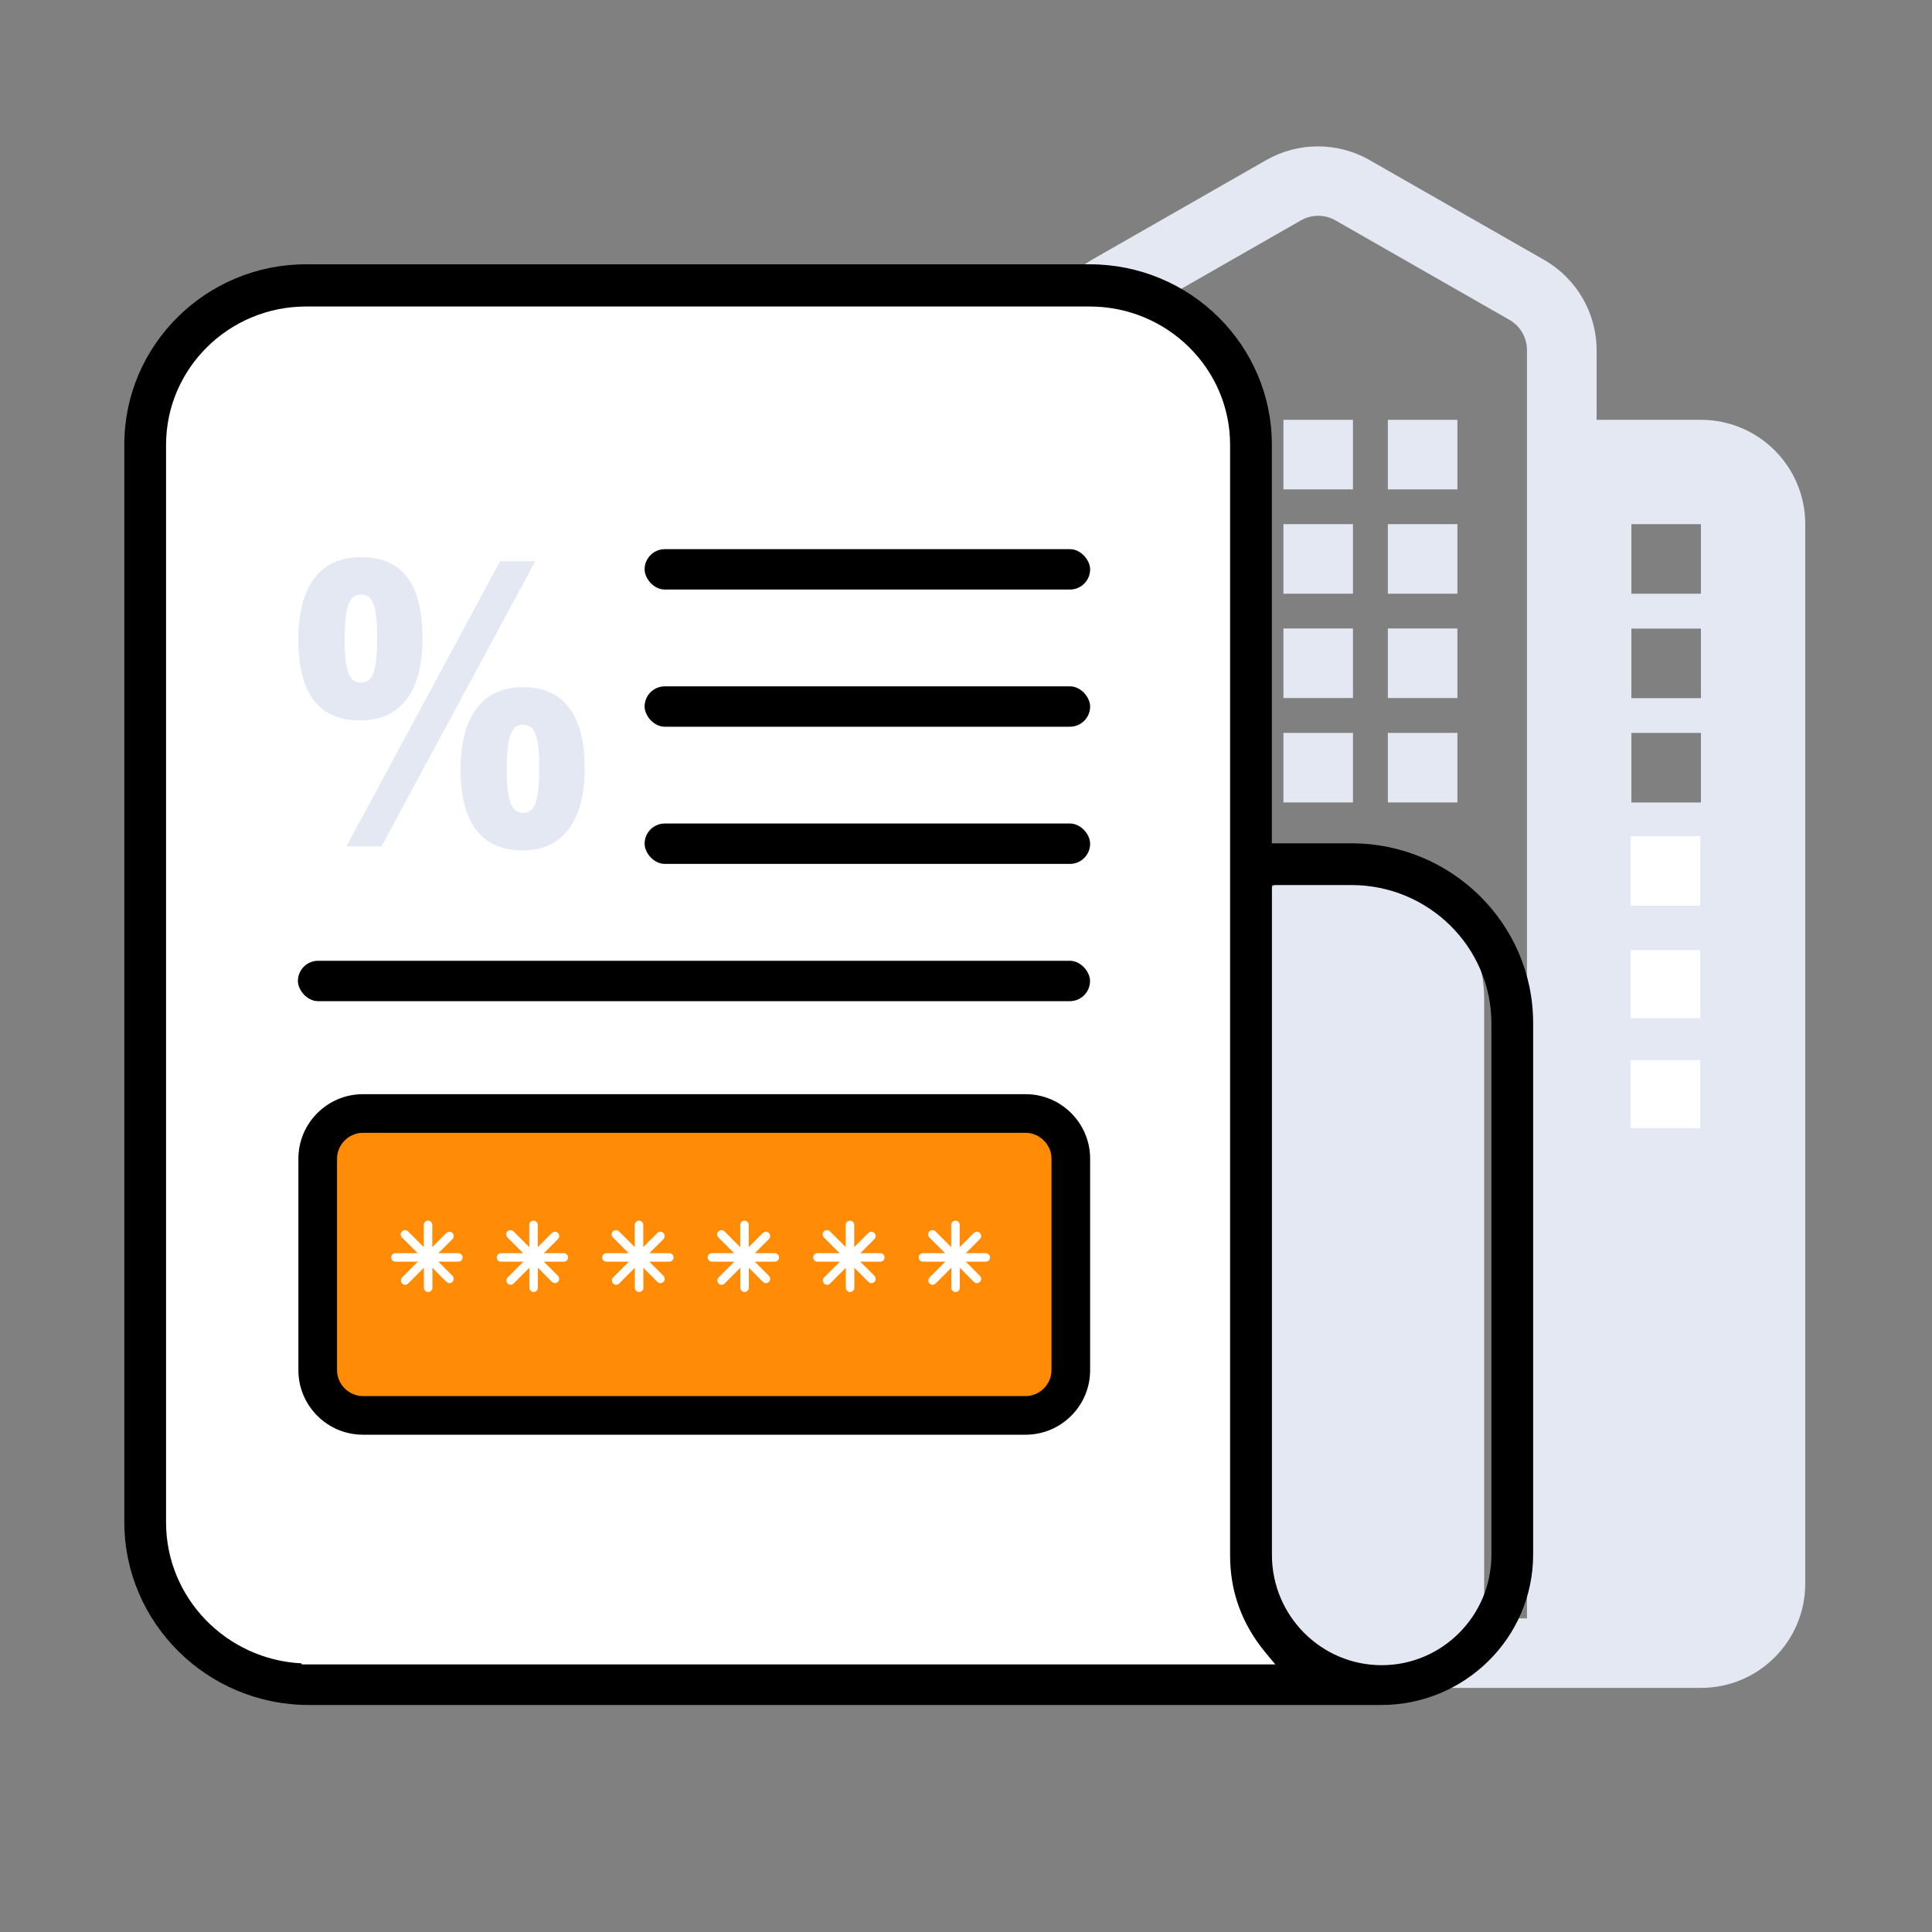 <?xml version="1.0" encoding="UTF-8"?>
<svg id="Layer_1" data-name="Layer 1" xmlns="http://www.w3.org/2000/svg" version="1.1" viewBox="0 0 200 200">
  <rect x="0" y="0" width="200" height="200" fill="#808080" stroke="none"/>
  <defs>
    <style>
      .cls-1 {
        fill: #000;
      }

      .cls-1, .cls-2, .cls-3, .cls-4 {
        stroke-width: 0px;
      }

      .cls-2 {
        fill: #e4e8f2;
      }

      .cls-3 {
        fill: #ff8b07;
      }

      .cls-4 {
        fill: #fff;
      }
    </style>
  </defs>
  <g>
    <path class="cls-2" d="M176.08,43.46h-10.8v-7.2c0-3.87-2.08-7.44-5.44-9.36l-18.01-10.3c-3.34-1.93-7.46-1.93-10.8,0l-18.01,10.3c-3.33,1.94-5.38,5.51-5.37,9.36v7.2h-10.8c-5.97,0-10.8,4.84-10.8,10.8v109.67c0,5.97,4.84,10.8,10.8,10.8h79.23c5.97,0,10.8-4.84,10.8-10.8V54.26c0-5.97-4.84-10.8-10.8-10.8ZM104.05,83.07h-7.2v-7.2h7.2v7.2ZM104.05,72.27h-7.2v-7.2h7.2v7.2ZM104.05,61.46h-7.2v-7.2h7.2v7.2ZM158.07,167.53h-43.22V36.25c0-1.29.68-2.49,1.8-3.13l18.01-10.3c1.11-.64,2.49-.64,3.6,0l18.01,10.3c1.12.65,1.81,1.84,1.8,3.13v131.28ZM176.08,83.07h-7.2v-7.2h7.2v7.2ZM176.08,72.27h-7.2v-7.2h7.2v7.2ZM176.08,61.46h-7.2v-7.2h7.2v7.2Z"/>
    <rect class="cls-2" x="122.06" y="43.46" width="7.2" height="7.2"/>
    <rect class="cls-2" x="143.67" y="43.46" width="7.2" height="7.2"/>
    <rect class="cls-2" x="132.86" y="43.46" width="7.2" height="7.2"/>
    <rect class="cls-2" x="122.06" y="54.26" width="7.2" height="7.2"/>
    <rect class="cls-2" x="143.67" y="54.26" width="7.2" height="7.2"/>
    <rect class="cls-4" x="168.81" y="86.56" width="7.2" height="7.2"/>
    <rect class="cls-4" x="168.81" y="98.36" width="7.2" height="7.05"/>
    <rect class="cls-4" x="168.81" y="109.74" width="7.2" height="7.05"/>
    <rect class="cls-2" x="132.86" y="54.26" width="7.2" height="7.2"/>
    <rect class="cls-2" x="122.06" y="65.06" width="7.2" height="7.2"/>
    <rect class="cls-2" x="143.67" y="65.06" width="7.2" height="7.2"/>
    <rect class="cls-2" x="132.86" y="65.06" width="7.2" height="7.2"/>
    <rect class="cls-2" x="122.06" y="75.87" width="7.2" height="7.2"/>
    <rect class="cls-2" x="143.67" y="75.87" width="7.2" height="7.2"/>
    <rect class="cls-2" x="132.86" y="75.87" width="7.2" height="7.2"/>
  </g>
  <path class="cls-4" d="M133.8,173.09H30.49c-8.74,0-15.9-7.15-15.9-15.9V45.9c0-8.74,7.15-15.9,15.9-15.9h79.93c10.77,0,19.57,8.81,19.57,19.57v117.7l3.8,5.81Z"/>
  <path class="cls-2" d="M135.41,90.55h5.42c7.07,0,12.81,5.74,12.81,12.81v62.5c0,3.99-3.24,7.22-7.22,7.22h-3.57c-7.5,0-13.58-6.09-13.58-13.58v-62.81c0-3.39,2.75-6.15,6.15-6.15Z"/>
  <g>
    <path class="cls-3" d="M37.56,115.27h68.62c2.58,0,4.67,2.09,4.67,4.67v21.91c0,2.57-2.09,4.67-4.67,4.67H37.56c-2.57,0-4.67-2.09-4.67-4.67v-21.91c0-2.57,2.09-4.67,4.67-4.67Z"/>
    <path class="cls-1" d="M106.18,117.27c1.44,0,2.67,1.22,2.67,2.67v21.91c0,1.44-1.22,2.67-2.67,2.67H37.56c-1.44,0-2.67-1.22-2.67-2.67v-21.91c0-1.44,1.22-2.67,2.67-2.67h68.62M106.18,113.27H37.56c-3.67,0-6.67,3-6.67,6.67v21.91c0,3.67,3,6.67,6.67,6.67h68.62c3.67,0,6.67-3,6.67-6.67v-21.91c0-3.67-3-6.67-6.67-6.67h0Z"/>
  </g>
  <g>
    <path class="cls-4" d="M40.96,130.61h2.3l-1.63,1.63c-.17.17-.17.45,0,.63.09.09.2.13.31.13s.23-.04.31-.13l1.63-1.63v2.07c0,.24.2.44.44.44s.44-.2.44-.44v-2.07l1.46,1.46c.09.09.2.13.31.13s.23-.04.31-.13c.17-.17.17-.45,0-.63l-1.46-1.46h2.07c.24,0,.44-.2.44-.44s-.2-.44-.44-.44h-2.07l1.46-1.46c.17-.17.17-.45,0-.63s-.45-.17-.63,0l-1.46,1.46v-2.3c0-.24-.2-.44-.44-.44s-.44.2-.44.44v2.3l-1.63-1.63c-.17-.17-.45-.17-.63,0s-.17.45,0,.63l1.63,1.63h-2.3c-.25,0-.44.2-.44.44s.2.44.44.44Z"/>
    <path class="cls-4" d="M51.88,130.61h2.3l-1.63,1.63c-.17.17-.17.45,0,.63.09.09.2.13.31.13s.23-.04.31-.13l1.63-1.63v2.07c0,.24.2.44.44.44s.44-.2.44-.44v-2.07l1.46,1.46c.09.09.2.13.31.13s.23-.04.31-.13c.17-.17.17-.45,0-.63l-1.46-1.46h2.07c.24,0,.44-.2.44-.44s-.2-.44-.44-.44h-2.07l1.46-1.46c.17-.17.17-.45,0-.63s-.45-.17-.63,0l-1.46,1.46v-2.3c0-.24-.2-.44-.44-.44s-.44.2-.44.44v2.3l-1.63-1.63c-.17-.17-.45-.17-.63,0s-.17.45,0,.63l1.63,1.63h-2.3c-.24,0-.44.2-.44.44s.2.44.44.44Z"/>
    <path class="cls-4" d="M62.8,130.61h2.3l-1.63,1.63c-.17.17-.17.45,0,.63.09.09.2.13.31.13s.23-.04.31-.13l1.63-1.63v2.07c0,.24.2.44.44.44s.44-.2.44-.44v-2.07l1.46,1.46c.09.09.2.13.31.13s.23-.04.31-.13c.17-.17.17-.45,0-.63l-1.46-1.46h2.07c.24,0,.44-.2.44-.44s-.2-.44-.44-.44h-2.07l1.46-1.46c.17-.17.17-.45,0-.63s-.45-.17-.63,0l-1.46,1.46v-2.3c0-.24-.2-.44-.44-.44s-.44.2-.44.44v2.3l-1.63-1.63c-.17-.17-.45-.17-.63,0s-.17.45,0,.63l1.63,1.63h-2.3c-.25,0-.44.2-.44.44s.2.44.44.44Z"/>
    <path class="cls-4" d="M73.72,130.61h2.3l-1.63,1.63c-.17.17-.17.45,0,.63.09.09.2.13.31.13s.23-.04.31-.13l1.63-1.63v2.07c0,.24.2.44.44.44s.44-.2.44-.44v-2.07l1.46,1.46c.09.09.2.13.31.13s.23-.04.31-.13c.17-.17.17-.45,0-.63l-1.46-1.46h2.07c.24,0,.44-.2.44-.44s-.2-.44-.44-.44h-2.07l1.46-1.46c.17-.17.17-.45,0-.63-.17-.17-.45-.17-.63,0l-1.46,1.46v-2.3c0-.24-.2-.44-.44-.44s-.44.2-.44.44v2.3l-1.63-1.63c-.17-.17-.45-.17-.63,0-.17.17-.17.45,0,.63l1.63,1.63h-2.3c-.24,0-.44.2-.44.44s.2.44.44.44Z"/>
    <path class="cls-4" d="M84.64,130.61h2.3l-1.63,1.63c-.17.17-.17.45,0,.63.09.09.2.13.31.13s.23-.04.31-.13l1.63-1.63v2.07c0,.24.2.44.44.44s.44-.2.44-.44v-2.07l1.46,1.46c.09.09.2.13.31.13s.23-.04.31-.13c.17-.17.17-.45,0-.63l-1.46-1.46h2.07c.24,0,.44-.2.44-.44s-.2-.44-.44-.44h-2.07l1.46-1.46c.17-.17.17-.45,0-.63-.17-.17-.45-.17-.63,0l-1.46,1.46v-2.3c0-.24-.2-.44-.44-.44s-.44.2-.44.44v2.3l-1.63-1.63c-.17-.17-.45-.17-.63,0-.17.17-.17.45,0,.63l1.63,1.63h-2.3c-.25,0-.44.2-.44.44s.2.44.44.44Z"/>
    <path class="cls-4" d="M95.56,130.61h2.3l-1.63,1.63c-.17.17-.17.45,0,.63.09.09.2.13.31.13s.23-.04.31-.13l1.63-1.63v2.07c0,.24.2.44.44.44s.44-.2.44-.44v-2.07l1.46,1.46c.09.09.2.13.31.13s.23-.04.31-.13c.17-.17.17-.45,0-.63l-1.46-1.46h2.07c.24,0,.44-.2.44-.44s-.2-.44-.44-.44h-2.07l1.46-1.46c.17-.17.17-.45,0-.63s-.45-.17-.63,0l-1.46,1.46v-2.3c0-.24-.2-.44-.44-.44s-.44.2-.44.44v2.3l-1.63-1.63c-.17-.17-.45-.17-.63,0-.17.17-.17.45,0,.63l1.63,1.63h-2.3c-.25,0-.44.2-.44.44s.2.44.44.44Z"/>
  </g>
  <path class="cls-1" d="M112.81,27.36H31.68c-10.37,0-18.81,8.37-18.81,18.65v111.55c0,10.44,8.57,18.94,19.1,18.94h111.01c8.67,0,15.73-6.98,15.73-15.57v-55.03c0-10.26-8.44-18.6-18.81-18.6h-8.24v-41.29c0-10.28-8.46-18.65-18.85-18.65ZM31.22,172.29v-.1c-7.8-.39-14.03-6.78-14.03-14.59V46.05c0-7.9,6.5-14.32,14.49-14.32h81.13c8.01,0,14.53,6.42,14.53,14.32v115.01c0,3.71,1.23,7.08,3.66,10.01l1.02,1.23H31.22ZM139.9,91.62c7.99,0,14.49,6.42,14.49,14.32v55.03c0,6.29-5.1,11.41-11.36,11.41s-11.36-5.12-11.36-11.41v-69.35h8.24Z"/>
  <path class="cls-2" d="M43.74,66.08c0,5.42-2.18,8.47-6.41,8.5-4.33,0-6.44-2.74-6.44-8.42,0-5.19,2.03-8.48,6.45-8.48s6.39,2.85,6.39,8.41ZM35.68,66.11c0,3.34.46,4.56,1.69,4.56s1.67-1.22,1.67-4.59-.43-4.53-1.67-4.53c-1.14,0-1.69,1.05-1.69,4.56ZM35.86,87.62l15.91-29.52h3.64l-15.92,29.52h-3.63ZM60.53,79.51c0,5.37-2.18,8.5-6.41,8.53-4.15,0-6.44-2.71-6.44-8.42,0-5.19,2.08-8.48,6.45-8.48s6.39,3.01,6.39,8.38ZM52.46,79.58c0,3.34.46,4.56,1.69,4.56s1.67-1.22,1.67-4.59-.43-4.53-1.67-4.53c-1.14,0-1.69,1.05-1.69,4.56Z"/>
  <rect class="cls-1" x="66.73" y="56.84" width="46.12" height="4.18" rx="2.09" ry="2.09" transform="translate(179.58 117.87) rotate(-180)"/>
  <rect class="cls-1" x="66.73" y="71.04" width="46.12" height="4.18" rx="2.09" ry="2.09" transform="translate(179.58 146.27) rotate(180)"/>
  <rect class="cls-1" x="66.73" y="85.25" width="46.12" height="4.18" rx="2.09" ry="2.09" transform="translate(179.58 174.68) rotate(-180)"/>
  <rect class="cls-1" x="30.85" y="99.45" width="82" height="4.18" rx="2.09" ry="2.09" transform="translate(143.69 203.09) rotate(180)"/>
</svg>